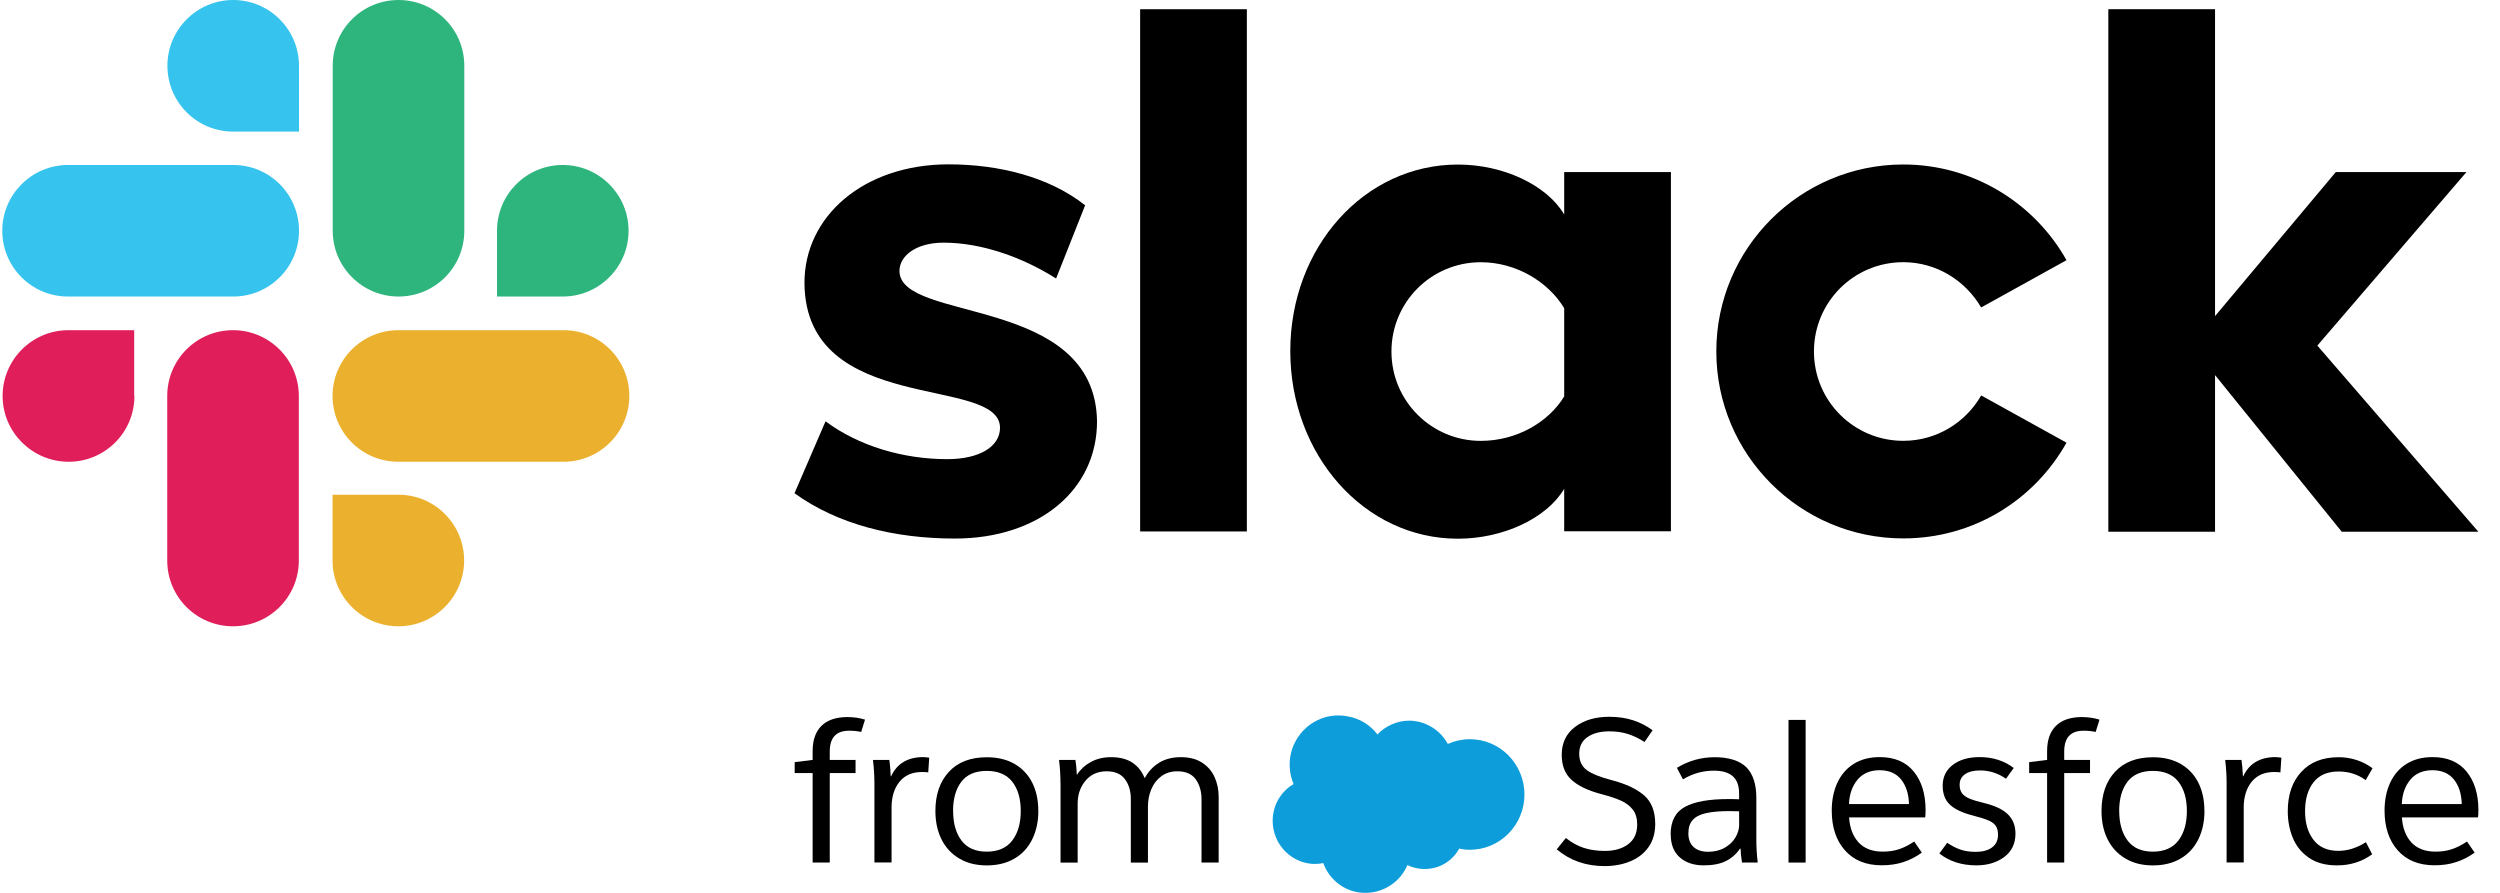 <svg width="112" height="40" viewBox="0 0 112 40" fill="none" xmlns="http://www.w3.org/2000/svg">
<g clip-path="url(#clip0_179_8584)">
<path d="M38.752 32.242L38.581 32.791C38.388 32.75 38.202 32.732 38.022 32.737C37.456 32.741 37.173 33.053 37.173 33.667V34.045H38.329V34.632H37.173V38.641H36.406V34.632H35.602V34.144L36.406 34.044V33.649C36.406 33.161 36.535 32.788 36.794 32.525C37.054 32.263 37.438 32.129 37.95 32.124C38.244 32.124 38.512 32.164 38.754 32.24H38.751L38.752 32.242Z" fill="black"/>
<path d="M39.173 35.075C39.173 34.739 39.151 34.395 39.109 34.046H39.842C39.872 34.252 39.894 34.494 39.904 34.776H39.922C40.187 34.205 40.669 33.918 41.367 33.918C41.415 33.918 41.503 33.928 41.629 33.945L41.585 34.604C41.525 34.592 41.431 34.586 41.305 34.586C40.865 34.586 40.528 34.735 40.293 35.029C40.058 35.324 39.942 35.707 39.942 36.174V38.639H39.174V35.073V35.075H39.173Z" fill="black"/>
<path d="M46.518 36.332C46.518 36.808 46.427 37.23 46.243 37.602C46.06 37.974 45.795 38.261 45.449 38.463C45.102 38.668 44.689 38.77 44.207 38.77C43.725 38.77 43.319 38.666 42.97 38.458C42.62 38.249 42.356 37.962 42.176 37.596C41.995 37.23 41.906 36.807 41.906 36.332C41.906 35.597 42.107 35.013 42.51 34.578C42.913 34.142 43.478 33.925 44.208 33.925C44.696 33.925 45.111 34.026 45.457 34.227C45.804 34.429 46.066 34.709 46.247 35.07C46.428 35.431 46.516 35.852 46.516 36.334L46.519 36.331L46.518 36.332ZM42.7 36.332C42.7 36.879 42.823 37.32 43.073 37.654C43.323 37.988 43.702 38.154 44.206 38.154C44.711 38.154 45.1 37.986 45.351 37.654C45.604 37.32 45.73 36.879 45.73 36.332C45.73 35.785 45.604 35.348 45.351 35.023C45.099 34.699 44.715 34.536 44.206 34.536C43.697 34.536 43.315 34.699 43.067 35.023C42.82 35.348 42.697 35.786 42.697 36.332H42.7Z" fill="black"/>
<path d="M47.509 35.075C47.509 34.739 47.487 34.395 47.445 34.046H48.178C48.208 34.21 48.23 34.425 48.24 34.697H48.258C48.402 34.47 48.605 34.281 48.867 34.138C49.129 33.995 49.43 33.921 49.775 33.921C50.166 33.921 50.486 34.005 50.733 34.168C50.98 34.334 51.161 34.562 51.274 34.849H51.292C51.448 34.559 51.66 34.334 51.933 34.168C52.202 34.002 52.529 33.921 52.908 33.921C53.287 33.921 53.603 34.005 53.855 34.168C54.108 34.334 54.296 34.549 54.415 34.819C54.535 35.087 54.596 35.381 54.596 35.7V38.642H53.828V35.809C53.828 35.455 53.742 35.156 53.571 34.916C53.4 34.676 53.123 34.554 52.745 34.554C52.468 34.554 52.23 34.626 52.032 34.772C51.834 34.918 51.683 35.108 51.582 35.349C51.48 35.588 51.428 35.848 51.428 36.126V38.645H50.661V35.792C50.661 35.442 50.575 35.148 50.399 34.911C50.224 34.673 49.951 34.554 49.578 34.554C49.179 34.554 48.866 34.696 48.631 34.975C48.395 35.255 48.279 35.598 48.279 36.01V38.645H47.512V35.077L47.509 35.075Z" fill="black"/>
<path d="M69.745 38.047L70.151 37.542C70.41 37.748 70.677 37.894 70.955 37.986C71.232 38.075 71.544 38.121 71.893 38.121C72.326 38.121 72.678 38.02 72.945 37.819C73.212 37.619 73.346 37.324 73.346 36.939C73.346 36.669 73.284 36.448 73.155 36.28C73.029 36.112 72.854 35.975 72.631 35.874C72.408 35.773 72.113 35.674 71.745 35.577C71.148 35.421 70.702 35.208 70.408 34.941C70.113 34.673 69.965 34.298 69.965 33.818C69.965 33.283 70.165 32.865 70.566 32.563C70.967 32.261 71.476 32.112 72.095 32.112C72.486 32.112 72.84 32.164 73.157 32.266C73.473 32.367 73.764 32.518 74.037 32.716L73.675 33.241C73.423 33.078 73.171 32.959 72.921 32.88C72.671 32.801 72.396 32.764 72.094 32.764C71.69 32.764 71.366 32.85 71.119 33.021C70.871 33.192 70.749 33.442 70.749 33.766C70.749 34.09 70.863 34.335 71.088 34.501C71.313 34.666 71.683 34.815 72.195 34.948C72.839 35.116 73.325 35.344 73.657 35.634C73.989 35.923 74.154 36.349 74.154 36.916C74.154 37.324 74.053 37.67 73.852 37.952C73.652 38.234 73.38 38.447 73.035 38.588C72.692 38.73 72.308 38.801 71.88 38.801C71.049 38.801 70.336 38.551 69.742 38.051V38.047H69.745Z" fill="black"/>
<path d="M74.844 37.386C74.844 36.79 75.059 36.377 75.49 36.145C75.921 35.912 76.568 35.798 77.435 35.798C77.646 35.798 77.803 35.801 77.912 35.808V35.546C77.912 35.203 77.818 34.947 77.633 34.779C77.446 34.611 77.16 34.526 76.776 34.526C76.288 34.526 75.829 34.655 75.396 34.915L75.126 34.4C75.644 34.081 76.21 33.923 76.823 33.923C77.436 33.923 77.937 34.074 78.237 34.373C78.534 34.675 78.684 35.13 78.684 35.744V37.622C78.684 37.954 78.703 38.293 78.746 38.641H78.041C77.999 38.377 77.979 38.169 77.979 38.018H77.952C77.784 38.265 77.571 38.451 77.316 38.577C77.061 38.704 76.73 38.768 76.328 38.768C75.882 38.768 75.524 38.649 75.255 38.411C74.985 38.173 74.849 37.831 74.849 37.386H74.844ZM77.913 36.943V36.347L77.507 36.337C77.057 36.337 76.696 36.367 76.429 36.429C76.161 36.488 75.963 36.592 75.833 36.735C75.703 36.878 75.639 37.082 75.639 37.339C75.639 37.596 75.718 37.807 75.874 37.947C76.03 38.089 76.248 38.16 76.525 38.16C76.803 38.16 77.065 38.098 77.275 37.974C77.486 37.851 77.646 37.698 77.753 37.509C77.861 37.323 77.916 37.133 77.916 36.94L77.913 36.943V36.943Z" fill="black"/>
<path d="M80.892 32.252H80.125V38.643H80.892V32.252Z" fill="black"/>
<path d="M86.252 36.619H82.839C82.869 37.089 83.01 37.461 83.263 37.738C83.516 38.014 83.877 38.153 84.346 38.153C84.624 38.153 84.872 38.116 85.092 38.039C85.312 37.965 85.532 37.851 85.755 37.7L86.099 38.198C85.838 38.384 85.565 38.527 85.272 38.621C84.981 38.718 84.656 38.765 84.302 38.765C83.597 38.765 83.05 38.542 82.655 38.097C82.26 37.652 82.062 37.06 82.062 36.318C82.062 35.843 82.147 35.425 82.316 35.063C82.484 34.702 82.729 34.42 83.05 34.22C83.371 34.02 83.758 33.918 84.21 33.918C84.878 33.918 85.388 34.136 85.739 34.569C86.09 35.002 86.266 35.576 86.266 36.294C86.266 36.437 86.261 36.547 86.248 36.618L86.251 36.621L86.252 36.619ZM85.522 36.023C85.51 35.565 85.392 35.199 85.171 34.922C84.948 34.645 84.626 34.506 84.205 34.506C83.784 34.506 83.449 34.65 83.213 34.934C82.979 35.221 82.852 35.583 82.834 36.023H85.525H85.522Z" fill="black"/>
<path d="M90.212 34.41L89.868 34.887C89.514 34.64 89.128 34.516 88.713 34.516C88.423 34.516 88.198 34.57 88.038 34.682C87.874 34.793 87.792 34.951 87.792 35.157C87.792 35.308 87.825 35.432 87.892 35.529C87.959 35.625 88.07 35.707 88.226 35.774C88.382 35.841 88.613 35.911 88.912 35.982C89.382 36.096 89.728 36.264 89.954 36.482C90.178 36.702 90.293 36.989 90.293 37.343C90.293 37.793 90.125 38.145 89.788 38.394C89.452 38.644 89.036 38.768 88.544 38.768C87.881 38.768 87.329 38.589 86.883 38.236L87.234 37.758C87.439 37.897 87.64 37.998 87.838 38.065C88.036 38.132 88.26 38.163 88.516 38.163C88.823 38.163 89.065 38.096 89.243 37.965C89.422 37.834 89.511 37.644 89.511 37.396C89.511 37.232 89.478 37.101 89.411 37.002C89.344 36.903 89.236 36.819 89.083 36.755C88.929 36.688 88.699 36.617 88.392 36.537C87.918 36.415 87.571 36.254 87.356 36.049C87.138 35.844 87.032 35.561 87.032 35.2C87.032 34.809 87.183 34.498 87.487 34.265C87.792 34.032 88.192 33.918 88.691 33.918C89.28 33.918 89.79 34.082 90.216 34.406L90.213 34.409L90.212 34.41Z" fill="black"/>
<path d="M94.057 32.242L93.886 32.791C93.692 32.75 93.508 32.732 93.327 32.737C92.76 32.741 92.477 33.053 92.477 33.667V34.045H93.633V34.632H92.477V38.641H91.71V34.632H90.906V34.144L91.71 34.044V33.649C91.71 33.161 91.839 32.788 92.099 32.525C92.359 32.263 92.742 32.129 93.254 32.124C93.549 32.124 93.816 32.164 94.058 32.24H94.056L94.057 32.242Z" fill="black"/>
<path d="M98.76 36.332C98.76 36.808 98.669 37.23 98.485 37.602C98.302 37.974 98.038 38.261 97.691 38.463C97.344 38.668 96.931 38.77 96.449 38.77C95.967 38.77 95.561 38.666 95.212 38.458C94.862 38.249 94.598 37.962 94.418 37.596C94.236 37.23 94.148 36.807 94.148 36.332C94.148 35.597 94.349 35.013 94.752 34.578C95.155 34.142 95.72 33.925 96.45 33.925C96.938 33.925 97.353 34.026 97.699 34.227C98.046 34.429 98.308 34.709 98.489 35.07C98.669 35.431 98.758 35.852 98.758 36.334L98.761 36.331L98.76 36.332ZM94.941 36.332C94.941 36.879 95.065 37.32 95.315 37.654C95.565 37.988 95.944 38.154 96.448 38.154C96.952 38.154 97.342 37.986 97.594 37.654C97.846 37.32 97.972 36.879 97.972 36.332C97.972 35.785 97.846 35.348 97.594 35.023C97.341 34.699 96.957 34.536 96.448 34.536C95.939 34.536 95.558 34.699 95.31 35.023C95.063 35.348 94.939 35.786 94.939 36.332H94.941Z" fill="black"/>
<path d="M99.752 35.075C99.752 34.739 99.73 34.395 99.688 34.046H100.419C100.449 34.252 100.471 34.494 100.482 34.776H100.499C100.764 34.205 101.246 33.918 101.945 33.918C101.992 33.918 102.08 33.928 102.206 33.945L102.162 34.604C102.103 34.592 102.009 34.586 101.882 34.586C101.442 34.586 101.106 34.735 100.87 35.029C100.635 35.324 100.519 35.707 100.519 36.174V38.639H99.752V35.073V35.075Z" fill="black"/>
<path d="M104.761 33.922C105.051 33.922 105.325 33.966 105.588 34.053C105.851 34.139 106.083 34.263 106.288 34.419L105.982 34.951C105.633 34.691 105.227 34.563 104.764 34.563C104.272 34.563 103.898 34.724 103.646 35.046C103.393 35.368 103.267 35.8 103.267 36.34C103.267 36.879 103.393 37.297 103.646 37.626C103.898 37.955 104.269 38.118 104.756 38.118C105.173 38.118 105.583 37.989 105.994 37.73L106.273 38.272C105.815 38.603 105.294 38.769 104.702 38.769C104.185 38.769 103.759 38.653 103.43 38.422C103.099 38.19 102.861 37.89 102.713 37.524C102.564 37.158 102.492 36.762 102.492 36.342C102.492 35.607 102.693 35.02 103.096 34.582C103.499 34.142 104.056 33.924 104.766 33.924L104.761 33.921V33.922Z" fill="black"/>
<path d="M111.018 36.619H107.605C107.635 37.089 107.776 37.461 108.028 37.738C108.281 38.014 108.642 38.153 109.112 38.153C109.389 38.153 109.637 38.116 109.857 38.039C110.077 37.965 110.298 37.851 110.521 37.7L110.864 38.198C110.604 38.384 110.33 38.527 110.037 38.621C109.746 38.718 109.422 38.765 109.067 38.765C108.363 38.765 107.816 38.542 107.42 38.097C107.026 37.652 106.828 37.06 106.828 36.318C106.828 35.843 106.912 35.425 107.081 35.063C107.249 34.702 107.494 34.42 107.816 34.22C108.137 34.02 108.523 33.918 108.976 33.918C109.643 33.918 110.153 34.136 110.505 34.569C110.856 35.002 111.032 35.576 111.032 36.294C111.032 36.437 111.027 36.547 111.014 36.618L111.018 36.621V36.619ZM110.287 36.023C110.275 35.565 110.158 35.199 109.936 34.922C109.713 34.645 109.392 34.506 108.971 34.506C108.55 34.506 108.214 34.65 107.979 34.934C107.744 35.221 107.618 35.583 107.6 36.023H110.29H110.287Z" fill="black"/>
<path d="M61.711 32.903C61.894 32.707 62.114 32.554 62.359 32.45C62.602 32.341 62.864 32.286 63.131 32.286C63.485 32.286 63.832 32.386 64.136 32.569C64.441 32.752 64.691 33.013 64.861 33.328C65.173 33.19 65.509 33.117 65.848 33.116C66.496 33.116 67.12 33.376 67.578 33.841C68.035 34.306 68.296 34.935 68.296 35.593C68.296 36.251 68.038 36.879 67.578 37.345C67.12 37.81 66.496 38.07 65.848 38.07C65.687 38.07 65.529 38.053 65.374 38.015C65.155 38.417 64.792 38.716 64.361 38.851C63.928 38.985 63.46 38.951 63.05 38.755C62.893 39.134 62.624 39.455 62.278 39.671C61.936 39.895 61.535 40.01 61.127 39.999C60.724 39.995 60.33 39.864 60.001 39.623C59.672 39.385 59.422 39.052 59.283 38.666C59.154 38.693 59.023 38.707 58.892 38.705C58.56 38.701 58.239 38.606 57.954 38.436C57.669 38.265 57.434 38.023 57.268 37.733C57.105 37.443 57.018 37.114 57.016 36.778C57.016 36.444 57.099 36.115 57.263 35.823C57.429 35.533 57.666 35.294 57.953 35.126C57.743 34.631 57.718 34.077 57.886 33.564C58.054 33.057 58.398 32.626 58.856 32.354C59.316 32.079 59.861 31.988 60.383 32.094C60.909 32.186 61.382 32.473 61.709 32.9V32.903H61.711Z" fill="#0D9DDA"/>
<path d="M35.594 22.096L36.984 18.875C38.482 19.989 40.473 20.57 42.436 20.57C43.883 20.57 44.801 20.009 44.801 19.16C44.782 16.795 36.108 18.649 36.04 12.705C36.02 9.689 38.7 7.363 42.495 7.363C44.751 7.363 47.008 7.925 48.614 9.197L47.313 12.477C45.836 11.542 44.003 10.871 42.268 10.871C41.085 10.871 40.296 11.433 40.296 12.143C40.315 14.469 49.058 13.197 49.147 18.873C49.147 21.959 46.536 24.127 42.78 24.127C40.041 24.127 37.517 23.486 35.595 22.098" fill="black"/>
<path d="M88.755 17.72C88.065 18.923 86.763 19.749 85.266 19.749C83.059 19.749 81.265 17.965 81.265 15.748C81.265 13.531 83.049 11.746 85.266 11.746C86.763 11.746 88.055 12.575 88.755 13.775L92.579 11.657C91.148 9.104 88.4 7.369 85.266 7.369C80.644 7.369 76.891 11.122 76.891 15.745C76.891 20.368 80.644 24.121 85.266 24.121C88.422 24.121 91.141 22.396 92.579 19.832L88.755 17.714V17.719V17.72Z" fill="black"/>
<path d="M55.859 0.413H51.078V23.809H55.859V0.413Z" fill="black"/>
<path d="M94.453 0.413V23.821H99.234V16.804L104.91 23.821H111.03L103.817 15.483L110.497 7.708H104.644L99.234 14.161V0.413H94.453Z" fill="black"/>
<path d="M70.076 17.759C69.385 18.902 67.958 19.751 66.339 19.751C64.132 19.751 62.337 17.967 62.337 15.75C62.337 13.533 64.122 11.748 66.339 11.748C67.945 11.748 69.376 12.644 70.076 13.807V17.759ZM70.076 7.706V9.609C69.296 8.287 67.347 7.372 65.314 7.372C61.115 7.372 57.805 11.079 57.805 15.728C57.805 20.377 61.115 24.134 65.314 24.134C67.344 24.134 69.296 23.218 70.076 21.897V23.8H74.857V7.709H70.076V7.706Z" fill="black"/>
<path d="M6.022 17.739C6.022 19.375 4.7 20.687 3.075 20.687C1.449 20.687 0.117 19.365 0.117 17.739C0.117 16.114 1.439 14.792 3.064 14.792H6.012V17.739H6.022Z" fill="#DF1E5A"/>
<path d="M7.492 17.739C7.492 16.104 8.814 14.792 10.44 14.792C12.065 14.792 13.387 16.114 13.387 17.739V25.111C13.387 26.747 12.065 28.058 10.44 28.058C8.814 28.058 7.492 26.747 7.492 25.111V17.739Z" fill="#DF1E5A"/>
<path d="M10.447 5.895C8.812 5.895 7.5 4.573 7.5 2.947C7.5 1.322 8.822 0 10.447 0C12.073 0 13.395 1.322 13.395 2.947V5.895H10.447Z" fill="#36C4EF"/>
<path d="M10.45 7.391C12.086 7.391 13.397 8.713 13.397 10.338C13.397 11.964 12.075 13.285 10.45 13.285H3.049C1.413 13.285 0.102 11.964 0.102 10.338C0.102 8.713 1.423 7.391 3.049 7.391H10.45Z" fill="#36C4EF"/>
<path d="M22.266 10.338C22.266 8.702 23.587 7.391 25.213 7.391C26.838 7.391 28.16 8.713 28.16 10.338C28.16 11.964 26.838 13.285 25.213 13.285H22.266V10.338Z" fill="#2EB57D"/>
<path d="M20.801 10.338C20.801 11.974 19.479 13.285 17.854 13.285C16.228 13.285 14.906 11.964 14.906 10.338V2.947C14.906 1.312 16.228 0 17.854 0C19.479 0 20.801 1.312 20.801 2.947V10.338Z" fill="#2EB57D"/>
<path d="M17.846 22.163C19.481 22.163 20.793 23.485 20.793 25.111C20.793 26.736 19.471 28.058 17.846 28.058C16.22 28.058 14.898 26.736 14.898 25.111V22.163H17.846Z" fill="#EBB12E"/>
<path d="M17.846 20.687C16.21 20.687 14.898 19.365 14.898 17.739C14.898 16.114 16.22 14.792 17.846 14.792H25.247C26.883 14.792 28.194 16.114 28.194 17.739C28.194 19.365 26.873 20.687 25.247 20.687H17.846Z" fill="#EBB12E"/>
</g>
<defs>
<clipPath id="clip0_179_8584">
<rect width="111.475" height="40" fill="white" transform="translate(0.102)"/>
</clipPath>
</defs>
</svg>
